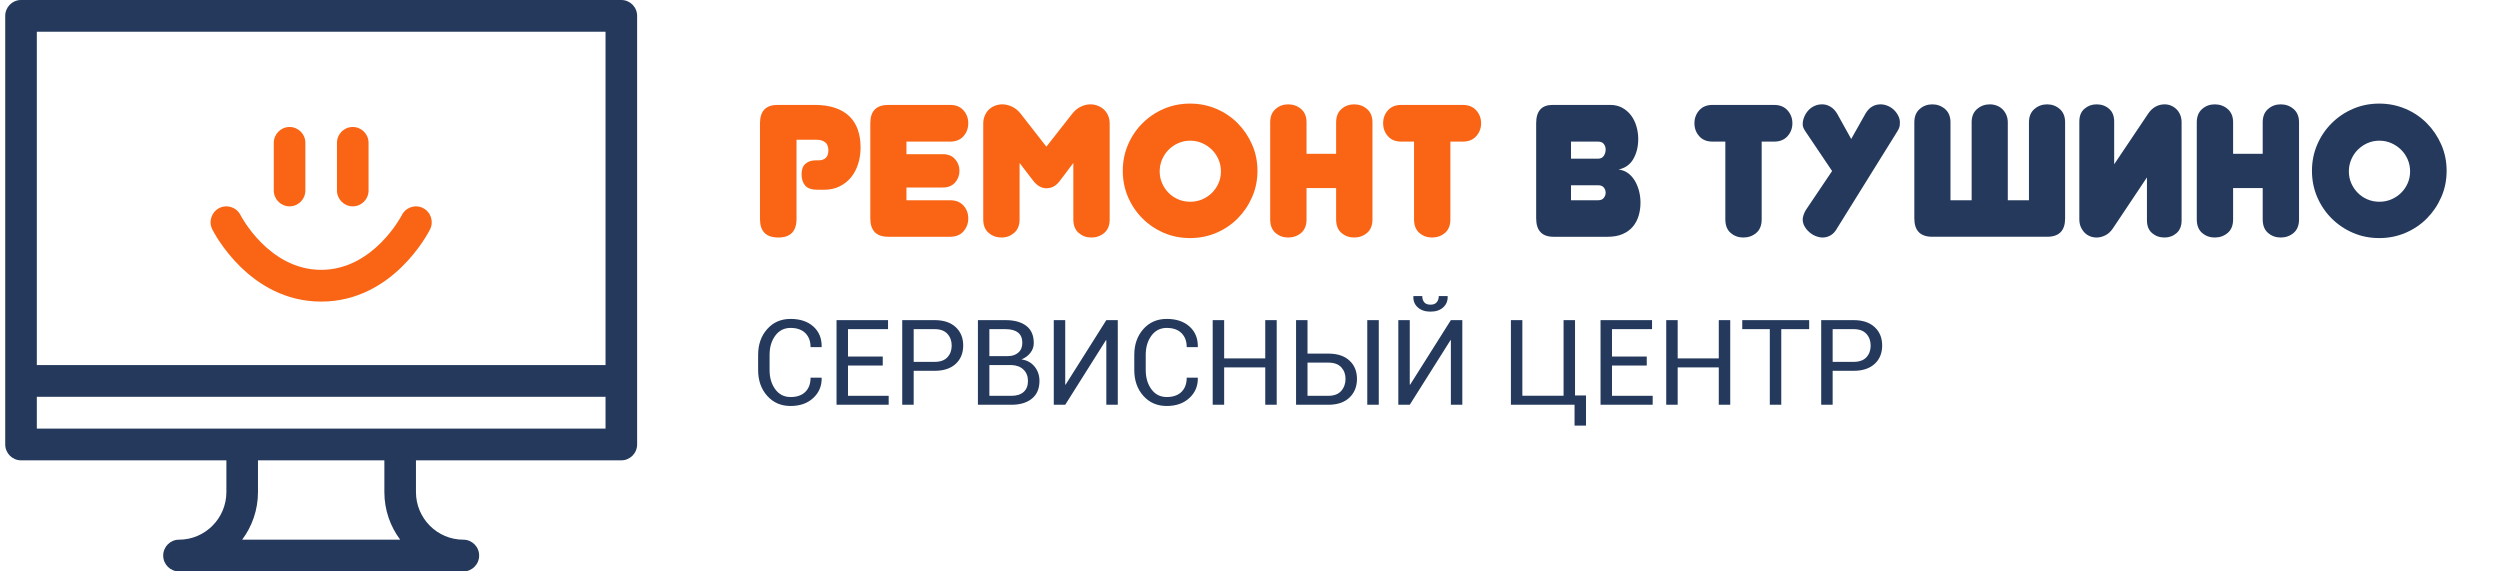 <?xml version="1.0" encoding="UTF-8"?>
<!DOCTYPE svg PUBLIC "-//W3C//DTD SVG 1.1//EN" "http://www.w3.org/Graphics/SVG/1.1/DTD/svg11.dtd">
<!-- Creator: CorelDRAW X8 -->
<svg xmlns="http://www.w3.org/2000/svg" xml:space="preserve" width="210px" height="48px" version="1.1" style="shape-rendering:geometricPrecision; text-rendering:geometricPrecision; image-rendering:optimizeQuality; fill-rule:evenodd; clip-rule:evenodd"
viewBox="0 0 21000000 4799758"
 xmlns:xlink="http://www.w3.org/1999/xlink">
 <defs>
  <style type="text/css">
   <![CDATA[
    .fil0 {fill:#24395C}
    .fil1 {fill:#F96514}
    .fil3 {fill:#24395C;fill-rule:nonzero}
    .fil2 {fill:#F96514;fill-rule:nonzero}
   ]]>
  </style>
 </defs>
 <g id="Слой_x0020_1">
  <g id="_2082995624240">
   <path id="СЕРВИСНЫЙ-ЦЕНТР" class="fil0" d="M6368244 3107907l0 -126465c0,-87572 25285,-159914 75894,-217061 50646,-57109 116146,-85683 196538,-85683 80429,0 144380,21393 191927,64215 47509,42785 70640,99517 69317,170157l-983 2910 -92259 0c0,-49777 -14665,-89160 -43957,-118149 -29291,-28952 -70640,-43466 -124045,-43466 -53708,0 -96493,21657 -128392,64971 -31900,43276 -47850,96984 -47850,161124l0 127447c0,64782 15950,118792 47850,162106 31899,43276 74684,64933 128392,64933 53405,0 94754,-14400 124045,-43201 29292,-28800 43957,-68599 43957,-119396l92259 0 983 2948c1323,66709 -22148,122534 -70300,167473 -48190,44901 -111838,67389 -190944,67389 -80392,0 -145892,-28497 -196538,-85456 -50609,-56958 -75894,-129223 -75894,-216796l0 0zm658667 291972l0 -710938 432648 0 0 75705 -336458 0 0 229949 292010 0 0 75705 -292010 0 0 254403 341825 0 0 75176 -438015 0zm551780 0l0 -710938 271978 0c75856,0 134855,19540 176997,58583 42143,39081 63233,90521 63233,154320 0,64442 -21090,116033 -63233,154774 -42142,38741 -101141,58130 -176997,58130l-175788 0 0 285131 -96190 0zm96190 -360345l175788 0c48190,0 84133,-12926 107907,-38816 23773,-25890 35641,-58508 35641,-97891 0,-39383 -11943,-72265 -35868,-98647 -23925,-26381 -59831,-39534 -107680,-39534l-175788 0 0 274888zm539572 360345l0 -710938 231915 0c74231,0 132323,16025 174314,48114 41991,32051 63005,80165 63005,144266 0,30615 -9449,58017 -28309,82282 -18898,24265 -43956,42747 -75213,55408 46564,6539 83415,26722 110590,60549 27175,33865 40782,73740 40782,119661 0,65085 -21166,114824 -63459,149142 -42332,34357 -99630,51516 -171895,51516l-281730 0zm96190 -75176l185540 0c43956,0 78048,-10847 102313,-32466 24227,-21657 36359,-52347 36359,-92071 0,-39383 -12359,-71094 -37115,-95207 -24719,-24076 -58092,-36927 -100083,-38552l-6350 0 -180664 0 0 258296zm0 -333509l155757 0c35792,0 64933,-9827 87383,-29557 22489,-19691 33714,-47093 33714,-82243 0,-38439 -12132,-67163 -36397,-86212 -24227,-19049 -59150,-28536 -104732,-28536l-135725 0 0 226548zm541009 408685l0 -710938 96190 0 0 541500 2948 982 342278 -542482 96190 0 0 710938 -96190 0 0 -541991 -2948 -983 -342278 542974 -96190 0zm676279 -291972l0 -126465c0,-87572 25323,-159914 75932,-217061 50608,-57109 116146,-85683 196538,-85683 80391,0 144379,21393 191889,64215 47547,42785 70640,99517 69355,170157l-983 2910 -92297 0c0,-49777 -14627,-89160 -43957,-118149 -29291,-28952 -70640,-43466 -124007,-43466 -53708,0 -96531,21657 -128430,64971 -31900,43276 -47850,96984 -47850,161124l0 127447c0,64782 15950,118792 47850,162106 31899,43276 74722,64933 128430,64933 53367,0 94716,-14400 124007,-43201 29330,-28800 43957,-68599 43957,-119396l92297 0 983 2948c1285,66709 -22148,122534 -70338,167473 -48152,44901 -111800,67389 -190906,67389 -80392,0 -145930,-28497 -196538,-85456 -50609,-56958 -75932,-129223 -75932,-216796l0 0zm658704 291972l0 -710938 96191 0 0 321302 345226 0 0 -321302 96190 0 0 710938 -96190 0 0 -313969 -345226 0 0 313969 -96191 0zm700205 0l0 -710938 96190 0 0 281276 175296 0c75856,0 134856,19427 176998,58319 42180,38929 63232,90445 63232,154547 0,64479 -21165,116713 -63459,156739 -42331,40063 -101255,60057 -176771,60057l-271486 0zm96190 -75176l175296 0c47850,0 83831,-13757 107907,-41273 24076,-27515 36133,-61267 36133,-101330 0,-38741 -11943,-71094 -35868,-97135 -23925,-26079 -59982,-39081 -108172,-39081l-175296 0 0 278819zm501965 75176l0 -710938 96682 0 0 710938 -96682 0zm260753 0l0 -710938 96190 0 0 541500 2910 982 342317 -542482 96190 0 0 710938 -96190 0 0 -541991 -2949 -983 -342278 542974 -96190 0zm126465 -910159l982 -2911 73702 0c0,21468 5556,38892 16630,52234 11036,13342 28649,20032 52725,20032 23434,0 40857,-6766 52234,-20297 11414,-13493 17084,-30841 17084,-51969l73739 0 983 2911c1285,37758 -11226,68523 -37607,92297 -26344,23773 -61834,35641 -106433,35641 -44939,0 -80580,-11868 -106924,-35641 -26381,-23774 -38741,-54539 -37115,-92297l0 0zm819336 910159l0 -710938 96190 0 0 635271 346209 0 0 -635271 96190 0 0 632814 92260 0 0 253421 -96190 0 0 -175297 -534659 0zm752929 0l0 -710938 432648 0 0 75705 -336458 0 0 229949 292010 0 0 75705 -292010 0 0 254403 341825 0 0 75176 -438015 0zm551780 0l0 -710938 96190 0 0 321302 345227 0 0 -321302 96190 0 0 710938 -96190 0 0 -313969 -345227 0 0 313969 -96190 0zm638673 -635233l0 -75705 562023 0 0 75705 -234372 0 0 635233 -96190 0 0 -635233 -231461 0zm663089 635233l0 -710938 271978 0c75856,0 134855,19540 176997,58583 42180,39081 63233,90521 63233,154320 0,64442 -21053,116033 -63233,154774 -42142,38741 -101141,58130 -176997,58130l-175788 0 0 285131 -96190 0zm96190 -360345l175788 0c48189,0 84171,-12926 107907,-38816 23773,-25890 35641,-58508 35641,-97891 0,-39383 -11943,-72265 -35868,-98647 -23925,-26381 -59831,-39534 -107680,-39534l-175788 0 0 274888z"/>
   <g id="noun_128895_cc-copy">
    <path id="Shape" class="fil0" d="M5219140 -151l-5042596 0c-73324,0 -132701,59679 -132701,133343l0 3600046c0,73664 59377,133343 132701,133343l1725074 0 0 266649c0,220576 -178547,399992 -398103,399992 -73286,0 -132701,59680 -132701,133344 0,73664 59415,133343 132701,133343l2388616 0c73286,0 132701,-59679 132701,-133343 0,-73664 -59415,-133344 -132701,-133344 -219556,0 -398103,-179416 -398103,-399992l0 -266649 1725112 0c73286,0 132701,-59679 132701,-133343l0 -3600046c0,-73664 -59415,-133343 -132701,-133343l0 0zm-3185124 4533373c83453,-111497 133003,-250018 133003,-399992l0 -266649 1061608 0 0 266649c0,149974 49588,288495 133003,399992l-1327614 0 0 0zm3052423 -933328l-4777194 0 0 -266687 4777194 0 0 266687 0 0zm0 -533336l-4777194 0 0 -2800022 4777194 0 0 2800022 0 0z"/>
    <path id="Path" class="fil1" d="M2697823 2533222c605866,0 902563,-582243 914884,-607037 32693,-65727 6236,-145514 -59075,-178509 -65235,-33147 -144947,-6615 -178093,58848 -2306,4611 -237622,460012 -677716,460012 -440094,0 -675372,-455401 -677489,-459634 -32807,-65841 -112442,-92411 -178056,-59604 -65500,32957 -92070,113009 -59339,178887 12321,24794 309018,607037 914884,607037zm265402 -800022c73323,0 132701,-59680 132701,-133344l0 -399992c0,-73664 -59378,-133343 -132701,-133343 -73286,0 -132701,59679 -132701,133343l0 399992c0,73664 59415,133344 132701,133344zm-530804 0c73324,0 132701,-59680 132701,-133344l0 -399992c0,-73664 -59377,-133343 -132701,-133343 -73286,0 -132701,59679 -132701,133343l0 399992c0,73664 59415,133344 132701,133344z"/>
   </g>
  </g>
  <path class="fil2" d="M6690717 1837705c0,104883 -50873,157344 -152619,157344 -102767,0 -154169,-51402 -154169,-154207l0 -805541c0,-102804 49286,-154169 147895,-154169l311513 0c66067,0 123516,8391 172273,25172 48756,16782 88895,40631 120341,71585 31484,30917 54804,68411 70036,112481 15194,44069 22791,93355 22791,147894 0,50344 -7068,97287 -21242,140827 -14135,43503 -34318,80997 -60548,112481 -26231,31446 -58206,56391 -95964,74722 -37758,18368 -80769,27553 -129034,27553l-53481 0c-50344,0 -85494,-11830 -105413,-35415 -19918,-23584 -29896,-55333 -29896,-95169 0,-39875 10998,-69242 33033,-88140 22035,-18860 49815,-28309 83378,-28309l25172 0c26230,0 46677,-6803 61380,-20448 14665,-13644 22035,-34621 22035,-62930 0,-31483 -8920,-54274 -26759,-68448 -17840,-14135 -43012,-21241 -75516,-21241l-165206 0 0 663958z"/>
  <path id="1" class="fil2" d="M7461637 1988737c-100688,0 -151032,-51402 -151032,-154169l0 -799267c0,-102804 50344,-154169 151032,-154169l519201 0c48265,0 85758,15194 112518,45620 26721,30425 40101,66596 40101,108549 0,41954 -13380,78162 -40101,108550 -26760,30425 -64253,45619 -112518,45619l-366581 0 0 105412 305238 0c44032,0 78388,13909 103031,41727 24643,27780 37002,60549 37002,98307 0,37758 -12359,70564 -37002,98344 -24643,27780 -58999,41689 -103031,41689l-305238 0 0 107000 366581 0c48265,0 85758,14929 112518,44826 26721,29896 40101,65840 40101,107793 0,41953 -13380,78124 -40101,108549 -26760,30426 -64253,45620 -112518,45620l-519201 0z"/>
  <path id="2" class="fil2" d="M8789515 1581261c-40895,0 -78123,-21506 -111724,-64517l-113274 -147895 0 473581c0,49285 -15194,87043 -45619,113273 -30426,26231 -65538,39346 -105412,39346 -41954,0 -78124,-12851 -108550,-38552 -30425,-25701 -45619,-63724 -45619,-114067l0 -803992c0,-25172 4460,-47963 13379,-68410 8882,-20485 20712,-37531 35377,-51138 14703,-13644 31749,-24151 51138,-31484 19389,-7332 39610,-10998 60586,-10998 27251,0 54540,6539 81790,19654 27289,13115 50874,32239 70792,57411l217136 278480 218687 -278480c19918,-25172 43276,-44296 70035,-57411 26722,-13115 53746,-19654 80997,-19654 20976,0 41197,3666 60586,10998 19389,7333 36700,17840 51931,31484 15194,13607 27251,30653 36171,51138 8920,20447 13380,43238 13380,68410l0 803992c0,50343 -15194,88366 -45620,114067 -30425,25701 -66596,38552 -108587,38552 -40895,0 -76272,-12851 -106168,-38552 -29897,-25701 -44864,-63724 -44864,-114067l0 -473581 -111686 147895c-17840,24113 -36209,40895 -55069,50343 -18898,9449 -38816,14174 -59793,14174z"/>
  <path id="3" class="fil2" d="M9431439 1434916c0,-78653 14664,-152090 44032,-220236 29367,-68184 69771,-127977 121135,-179379 51402,-51402 111195,-91768 179379,-121135 68183,-29367 141582,-44070 220273,-44070 78653,0 152355,14703 221030,44070 68712,29367 128505,69733 179378,121135 50873,51402 91239,111195 121136,179379 29896,68146 44826,141583 44826,220236 0,78690 -14930,152090 -44826,220273 -29897,68184 -70263,127977 -121136,179379 -50873,51364 -110666,91768 -179378,121135 -68675,29368 -142377,44032 -221030,44032 -78691,0 -152090,-14664 -220273,-44032 -68184,-29367 -127977,-69771 -179379,-121135 -51364,-51402 -91768,-111195 -121135,-179379 -29368,-68183 -44032,-141583 -44032,-220273zm309925 4724c0,35679 6803,68977 20447,99894 13644,30955 32013,57979 55069,81034 23093,23094 50079,41198 81034,54275 30954,13115 64252,19692 99894,19692 35679,0 68977,-6577 99932,-19692 30917,-13077 58205,-31181 81790,-54275 23622,-23055 42218,-50079 55862,-81034 13644,-30917 20447,-64215 20447,-99894 0,-35641 -6803,-69204 -20447,-100688 -13644,-31446 -32240,-58734 -55862,-81828 -23585,-23055 -50873,-41424 -81790,-55068 -30955,-13606 -64253,-20447 -99932,-20447 -35642,0 -68940,6841 -99894,20447 -30955,13644 -57941,32013 -81034,55068 -23056,23094 -41425,50382 -55069,81828 -13644,31484 -20447,65047 -20447,100688z"/>
  <path id="4" class="fil2" d="M11528649 1842430c0,50343 -15194,88366 -45619,114067 -30426,25701 -66596,38552 -108550,38552 -40895,0 -76309,-12851 -106206,-38552 -29896,-25701 -44826,-63724 -44826,-114067l0 -262757 -248582 0 0 262757c0,50343 -15232,88366 -45620,114067 -30425,25701 -66634,38552 -108587,38552 -40895,0 -76309,-12851 -106206,-38552 -29859,-25701 -44826,-63724 -44826,-114067l0 -814990c0,-48265 14967,-85494 44826,-111725 29897,-26192 65311,-39307 106206,-39307 41953,0 78162,13115 108587,39307 30388,26231 45620,63460 45620,111725l0 264305 248582 0 0 -264305c0,-48265 14930,-85494 44826,-111725 29897,-26192 65311,-39307 106206,-39307 41954,0 78124,13115 108550,39307 30425,26231 45619,63460 45619,111725l0 814990z"/>
  <path id="5" class="fil2" d="M12183158 1842430c0,50343 -15194,88366 -45619,114067 -30426,25701 -66596,38552 -108550,38552 -40932,0 -76309,-12851 -106206,-38552 -29896,-25701 -44863,-63724 -44863,-114067l0 -652960 -106962 0c-48265,0 -85759,-15194 -112480,-45619 -26760,-30388 -40140,-66596 -40140,-108550 0,-41953 13380,-78124 40140,-108549 26721,-30426 64215,-45620 112480,-45620l516063 0c48227,0 85985,15194 113274,45620 27251,30425 40895,66596 40895,108549 0,41954 -13644,78162 -40895,108550 -27289,30425 -65047,45619 -113274,45619l-103863 0 0 652960z"/>
  <path id="6" class="fil3" d="M13196387 1189470l0 143208 228135 0c20977,0 36737,-7899 47207,-23622 10507,-15723 15723,-33563 15723,-53481 0,-16781 -4951,-32013 -14930,-45620 -9978,-13644 -25965,-20485 -48000,-20485l-228135 0zm0 366619l0 125860 228135 0c22035,0 38022,-6841 48000,-20448 9979,-13644 14930,-27817 14930,-42482 0,-15761 -4951,-30161 -14930,-43276 -9978,-13115 -25965,-19654 -48000,-19654l-228135 0zm-292615 -520788c0,-102804 46149,-154169 138446,-154169l482992 0c38816,0 72908,8126 102275,24379 29367,16252 54010,37758 73966,64517 19919,26722 34848,57412 44826,92033 9978,34583 14929,69733 14929,105412 0,62930 -13341,118263 -40101,165961 -26759,47736 -68448,77897 -125066,90483 28309,3137 53746,12586 76272,28309 22564,15723 41726,36208 57449,61380 15723,25172 28045,54011 36965,86515 8919,32504 13379,66596 13379,102275 0,38816 -5253,75516 -15723,110137 -10507,34621 -26759,65009 -48794,91239 -22035,26230 -50609,46942 -85721,62136 -35150,15232 -76839,22829 -125104,22829l-454683 0c-97550,0 -146307,-51931 -146307,-155756l0 -797680z"/>
  <path id="7" class="fil3" d="M14798057 1842430c0,50343 -15194,88366 -45619,114067 -30426,25701 -66596,38552 -108550,38552 -40932,0 -76309,-12851 -106206,-38552 -29896,-25701 -44863,-63724 -44863,-114067l0 -652960 -106962 0c-48265,0 -85759,-15194 -112480,-45619 -26760,-30388 -40139,-66596 -40139,-108550 0,-41953 13379,-78124 40139,-108549 26721,-30426 64215,-45620 112480,-45620l516063 0c48227,0 85985,15194 113274,45620 27251,30425 40895,66596 40895,108549 0,41954 -13644,78162 -40895,108550 -27289,30425 -65047,45619 -113274,45619l-103863 0 0 652960z"/>
  <path id="8" class="fil3" d="M15669703 955061c30388,-52461 72870,-78653 127409,-78653 19957,0 39875,4195 59793,12586 19956,8391 37229,19654 51932,33827 14664,14136 26759,30388 36170,48757 9449,18368 14174,37493 14174,57449 0,19918 -2117,34848 -6312,44826 -4196,9978 -10470,21770 -18860,35415l-501890 807090c-14703,27289 -32769,47207 -54275,59793 -21506,12586 -43805,18898 -66861,18898 -18897,0 -38287,-3969 -58243,-11830 -19918,-7862 -38022,-18860 -54275,-33034 -16252,-14173 -29631,-30425 -40101,-48756 -10507,-18369 -15723,-38023 -15723,-58999 0,-9449 2344,-21506 7068,-36209 4724,-14665 11263,-28838 19654,-42482l220273 -327236 -220273 -327235c-7333,-10508 -13645,-21015 -18860,-31484 -5254,-10508 -7862,-21506 -7862,-33034 0,-20976 4195,-41689 12586,-62136 8391,-20485 19654,-38552 33827,-54313 14136,-15723 31182,-28309 51100,-37757 19956,-9412 41953,-14136 66105,-14136 24114,0 47207,6539 69204,19654 22035,13115 40933,32769 56656,58999l117998 212412 119586 -212412z"/>
  <path id="9" class="fil3" d="M16714378 876408c19918,0 39043,3402 57411,10205 18369,6841 34357,16781 48001,29896 13644,13115 24643,29103 33033,48001 8391,18860 12586,39837 12586,62930l0 654509 177792 0 0 -654509c0,-48265 15193,-85494 45619,-111725 30426,-26192 66067,-39307 107000,-39307 40895,0 76309,13115 106168,39307 29896,26231 44864,63460 44864,111725l0 807128c0,102767 -50344,154169 -151032,154169l-964472 0c-100688,0 -151032,-51402 -151032,-154169l0 -807128c0,-48265 14967,-85494 44826,-111725 29896,-26192 65311,-39307 106206,-39307 40933,0 76574,13115 107000,39307 30425,26231 45619,63460 45619,111725l0 654509 177791 0 0 -654509c0,-48265 15194,-85494 45620,-111725 30425,-26192 66067,-39307 107000,-39307z"/>
  <path id="10" class="fil3" d="M17759052 1379847l286341 -426374c17839,-26192 38551,-45619 62136,-58205 23584,-12586 48530,-18860 74722,-18860 18898,0 36738,3402 53519,10205 16781,6841 31975,16781 45619,29896 13645,13115 24379,29103 32240,48001 7862,18860 11792,39837 11792,62930l0 822851c0,47207 -14135,83113 -42482,107756 -28309,24643 -61872,37002 -100688,37002 -40895,0 -75780,-12359 -104619,-37002 -28838,-24643 -43276,-60549 -43276,-107756l0 -360307 -284753 426374c-17839,27289 -39081,47207 -63723,59793 -24643,12586 -49551,18898 -74723,18898 -18898,0 -36964,-3440 -54274,-10243 -17311,-6803 -32543,-16781 -45658,-29896 -13077,-13115 -23849,-29103 -32239,-48001 -8391,-18860 -12586,-40366 -12586,-64479l0 -821302c0,-47169 14438,-83113 43276,-107756 28838,-24643 62665,-36964 101481,-36964 40895,0 75781,12321 104619,36964 28838,24643 43276,60587 43276,107756l0 358719z"/>
  <path id="11" class="fil3" d="M19311891 1842430c0,50343 -15194,88366 -45620,114067 -30426,25701 -66596,38552 -108549,38552 -40895,0 -76310,-12851 -106206,-38552 -29897,-25701 -44826,-63724 -44826,-114067l0 -262757 -248583 0 0 262757c0,50343 -15231,88366 -45619,114067 -30426,25701 -66634,38552 -108587,38552 -40895,0 -76310,-12851 -106207,-38552 -29858,-25701 -44825,-63724 -44825,-114067l0 -814990c0,-48265 14967,-85494 44825,-111725 29897,-26192 65312,-39307 106207,-39307 41953,0 78161,13115 108587,39307 30388,26231 45619,63460 45619,111725l0 264305 248583 0 0 -264305c0,-48265 14929,-85494 44826,-111725 29896,-26192 65311,-39307 106206,-39307 41953,0 78123,13115 108549,39307 30426,26231 45620,63460 45620,111725l0 814990z"/>
  <path id="12" class="fil3" d="M19420478 1434916c0,-78653 14664,-152090 44032,-220236 29367,-68184 69771,-127977 121135,-179379 51402,-51402 111195,-91768 179379,-121135 68183,-29367 141583,-44070 220273,-44070 78653,0 152355,14703 221030,44070 68713,29367 128506,69733 179379,121135 50873,51402 91239,111195 121135,179379 29896,68146 44826,141583 44826,220236 0,78690 -14930,152090 -44826,220273 -29896,68184 -70262,127977 -121135,179379 -50873,51364 -110666,91768 -179379,121135 -68675,29368 -142377,44032 -221030,44032 -78690,0 -152090,-14664 -220273,-44032 -68184,-29367 -127977,-69771 -179379,-121135 -51364,-51402 -91768,-111195 -121135,-179379 -29368,-68183 -44032,-141583 -44032,-220273zm309925 4724c0,35679 6803,68977 20447,99894 13645,30955 32013,57979 55069,81034 23093,23094 50079,41198 81034,54275 30955,13115 64253,19692 99894,19692 35679,0 68977,-6577 99932,-19692 30917,-13077 58206,-31181 81790,-54275 23622,-23055 42218,-50079 55862,-81034 13644,-30917 20448,-64215 20448,-99894 0,-35641 -6804,-69204 -20448,-100688 -13644,-31446 -32240,-58734 -55862,-81828 -23584,-23055 -50873,-41424 -81790,-55068 -30955,-13606 -64253,-20447 -99932,-20447 -35641,0 -68939,6841 -99894,20447 -30955,13644 -57941,32013 -81034,55068 -23056,23094 -41424,50382 -55069,81828 -13644,31484 -20447,65047 -20447,100688z"/>
 </g>
</svg>
